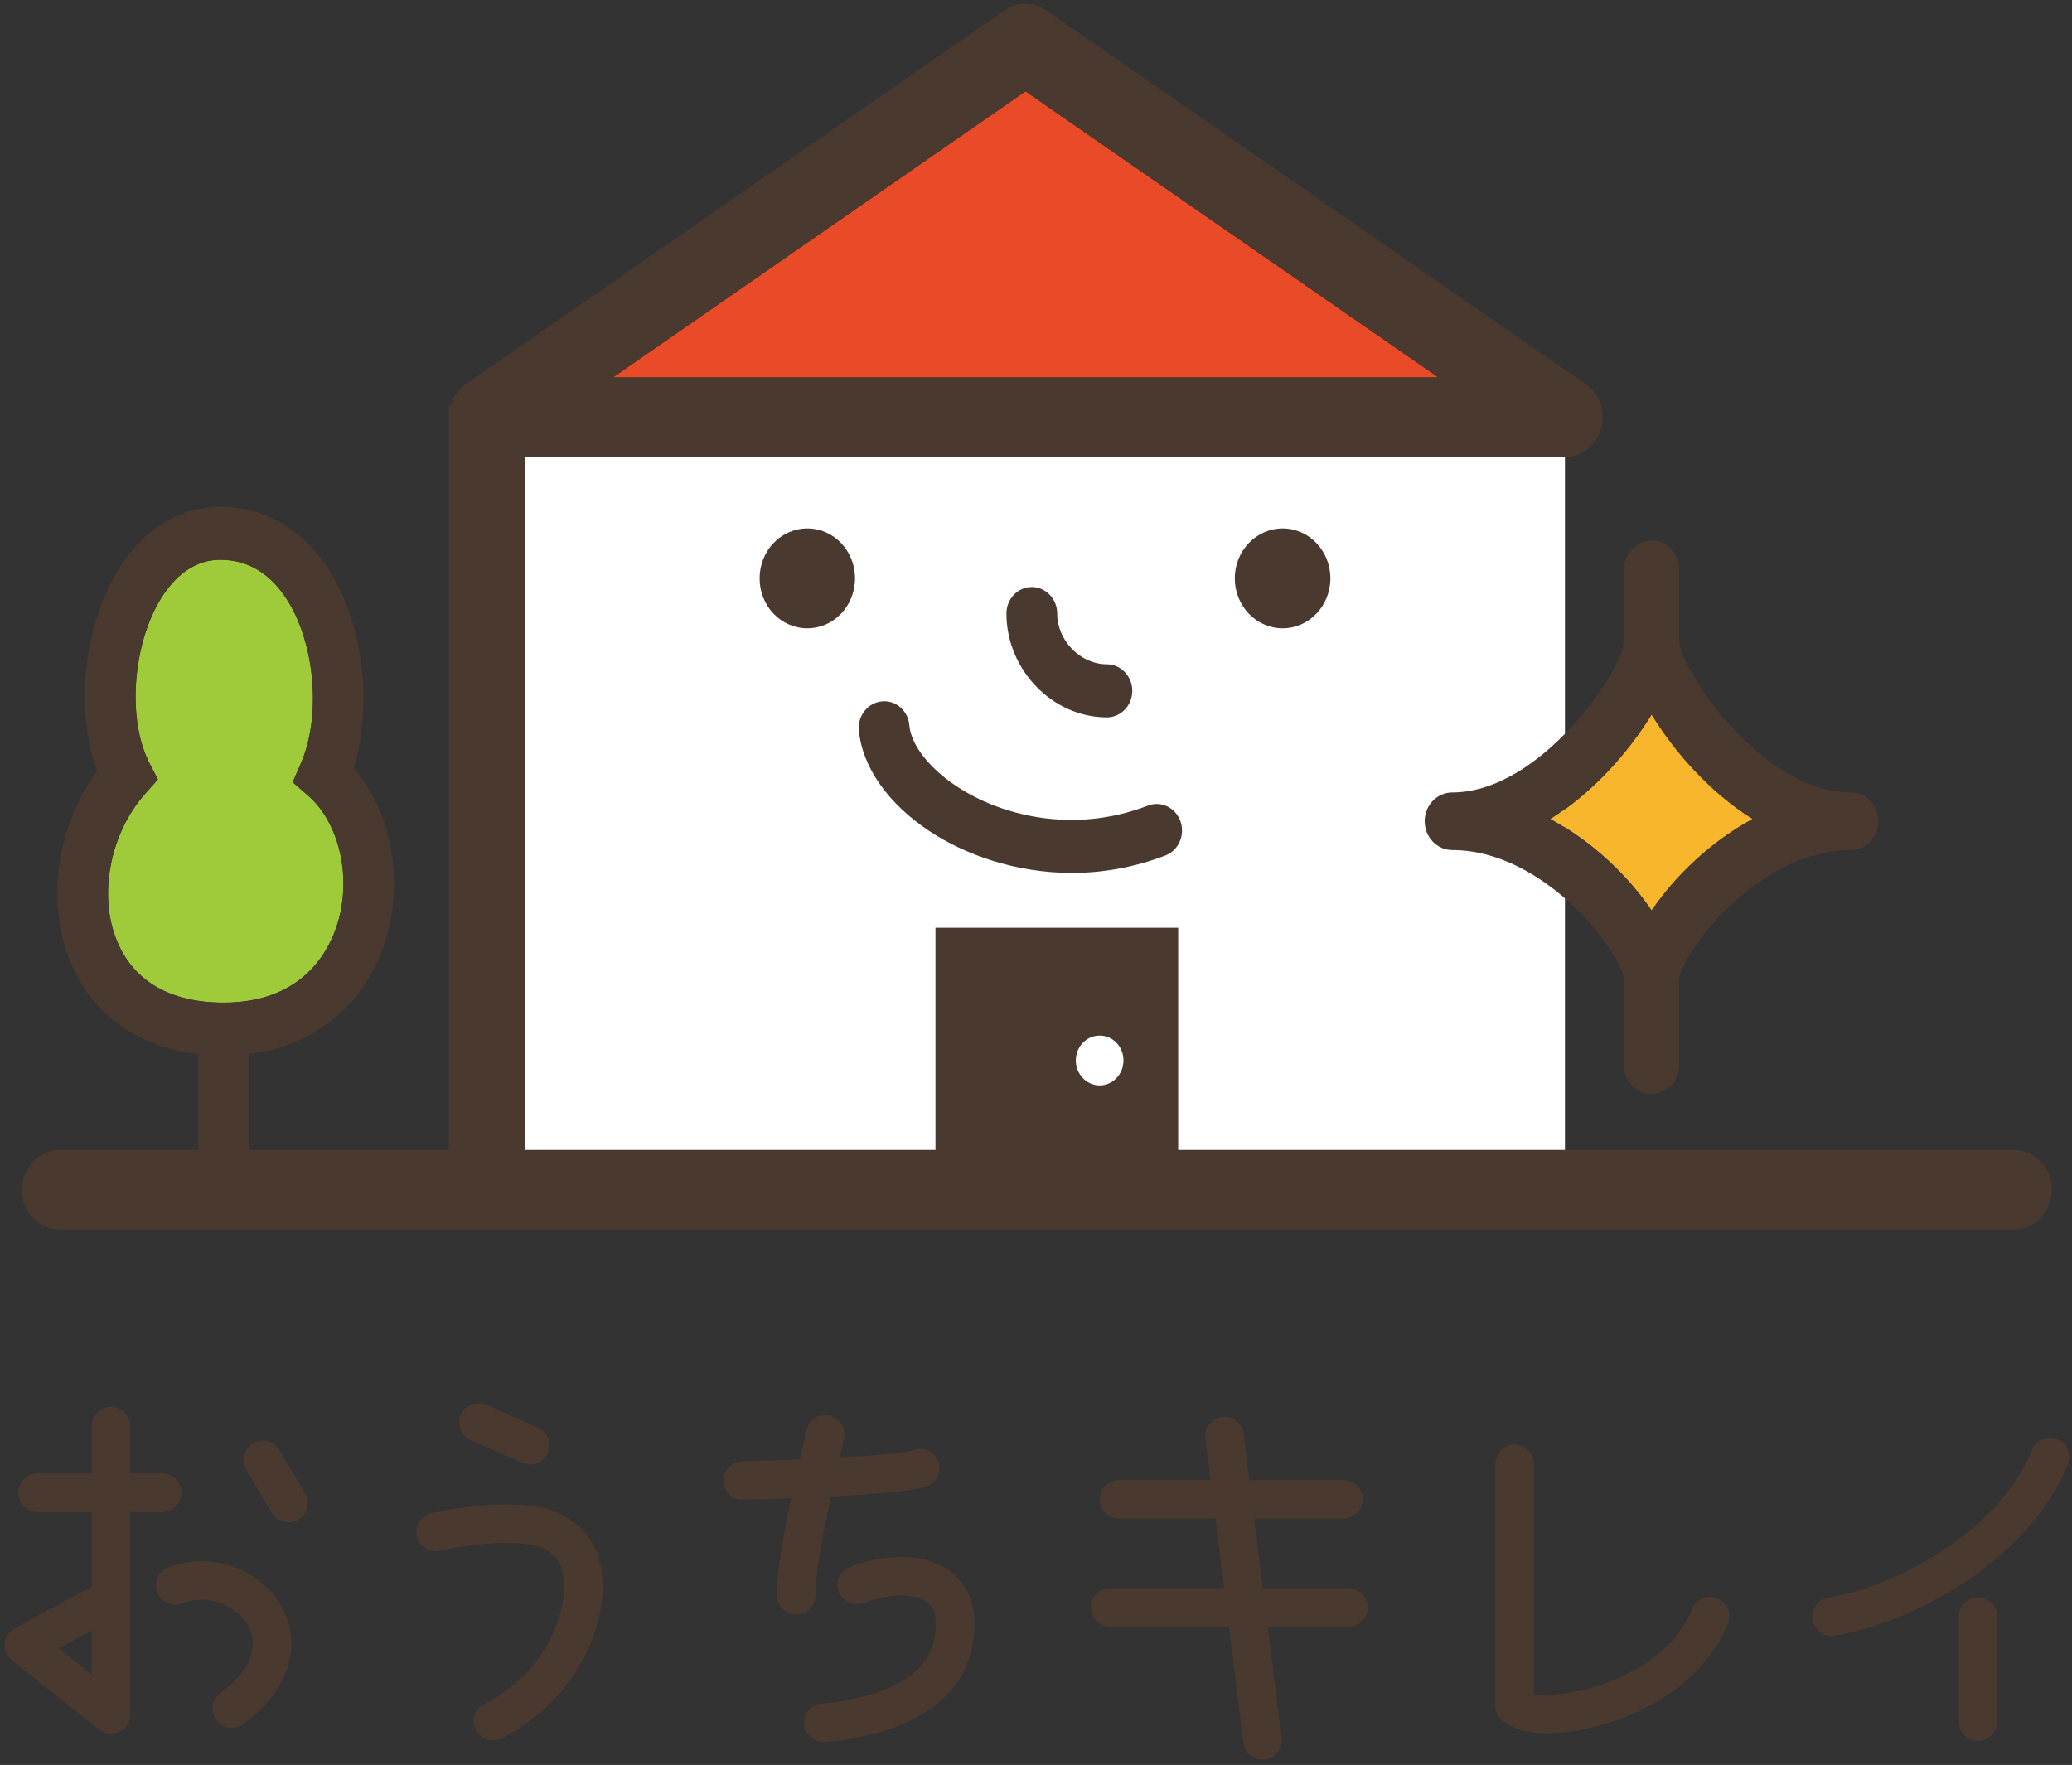 <?xml version="1.0" encoding="utf-8"?>
<!-- Generator: Adobe Illustrator 12.0.0, SVG Export Plug-In  -->
<!DOCTYPE svg PUBLIC "-//W3C//DTD SVG 1.1//EN" "http://www.w3.org/Graphics/SVG/1.1/DTD/svg11.dtd">
<svg  version="1.1" xmlns="http://www.w3.org/2000/svg" xmlns:xlink="http://www.w3.org/1999/xlink" xmlns:a="http://ns.adobe.com/AdobeSVGViewerExtensions/3.0/"
	 width="331" height="282" viewBox="132 131.252 331 282" enable-background="new 132 131.252 331 282" xml:space="preserve">
<rect x="132" y="131.252" width="331" height="282" fill="#333333" stroke="none"/>
<defs>
</defs>
<rect x="210" y="199" fill="#FFFFFF" width="172" height="120"/>
<g>
	<defs>
		<rect id="XMLID_6_" width="595.28" height="544.252"/>
	</defs>
	<clipPath id="XMLID_9_">
		<use xlink:href="#XMLID_6_" />
	</clipPath>
	<path clip-path="url(#XMLID_9_)" fill="#49392E" d="M152.82,372.848h5.098c1.701,0,3.075-1.373,3.075-3.075
		c0-1.707-1.374-3.082-3.075-3.082h-5.098v-7.593c0-1.701-1.373-3.081-3.08-3.081c-1.699,0-3.073,1.38-3.073,3.081v7.593h-8.673
		c-1.7,0-3.074,1.375-3.074,3.082c0,1.702,1.374,3.075,3.074,3.075h8.673v11.918l-12.331,6.641c-0.912,0.495-1.518,1.41-1.609,2.44
		c-0.092,1.029,0.341,2.038,1.153,2.679l13.95,11.084c0.028,0.024,0.068,0.045,0.104,0.066c0.065,0.049,0.135,0.094,0.202,0.137
		c0.096,0.057,0.194,0.109,0.291,0.156c0.073,0.034,0.137,0.063,0.206,0.094c0.117,0.041,0.234,0.081,0.357,0.105
		c0.06,0.021,0.119,0.038,0.188,0.049c0.186,0.034,0.371,0.062,0.56,0.062h0.002c0.226,0,0.447-0.03,0.656-0.075
		c0.052-0.012,0.102-0.035,0.152-0.05c0.157-0.043,0.307-0.091,0.457-0.155c0.069-0.031,0.132-0.075,0.202-0.104
		c0.12-0.071,0.245-0.137,0.353-0.224c0.064-0.051,0.13-0.104,0.192-0.156c0.107-0.095,0.209-0.195,0.304-0.31
		c0.032-0.031,0.072-0.058,0.096-0.097c0.027-0.026,0.039-0.061,0.066-0.094c0.063-0.083,0.121-0.18,0.176-0.278
		c0.047-0.082,0.092-0.163,0.135-0.243c0.044-0.093,0.079-0.189,0.109-0.288c0.035-0.092,0.069-0.188,0.089-0.285
		c0.026-0.096,0.037-0.188,0.05-0.281c0.012-0.109,0.031-0.222,0.035-0.33c0.001-0.039,0.008-0.07,0.008-0.111V372.848z
		 M146.667,391.763v7.057l-5.298-4.207L146.667,391.763z"/>
	<path clip-path="url(#XMLID_9_)" fill="#49392E" d="M158.876,381.676c-1.583,0.613-2.379,2.395-1.766,3.979
		c0.608,1.588,2.391,2.383,3.978,1.771c4.374-1.688,8.895,0.58,10.581,3.641c1.834,3.338,0.198,7.243-4.488,10.716
		c-1.366,1.012-1.652,2.94-0.64,4.307c0.606,0.815,1.536,1.248,2.476,1.248c0.636,0,1.282-0.198,1.831-0.603
		c8.626-6.39,8.868-13.812,6.221-18.632C173.651,381.888,165.665,379.066,158.876,381.676"/>
	<path clip-path="url(#XMLID_9_)" fill="#49392E" d="M176.647,362.956c-0.863-1.471-2.749-1.961-4.212-1.097
		c-1.466,0.86-1.959,2.75-1.099,4.213l4.056,6.9c0.574,0.975,1.601,1.518,2.659,1.518c0.528,0,1.065-0.136,1.553-0.42
		c1.471-0.861,1.961-2.751,1.098-4.22L176.647,362.956z"/>
	<path clip-path="url(#XMLID_9_)" fill="#49392E" d="M207.192,361.36l8.295,3.652c0.401,0.179,0.824,0.266,1.243,0.266
		c1.181,0,2.305-0.69,2.816-1.837c0.686-1.563-0.018-3.376-1.576-4.061l-8.29-3.658c-1.555-0.686-3.374,0.016-4.059,1.578
		C204.937,358.854,205.638,360.669,207.192,361.36"/>
	<path clip-path="url(#XMLID_9_)" fill="#49392E" d="M219.501,372.397c-6.76-1.938-17.388,0.356-18.572,0.629
		c-1.664,0.377-2.701,2.023-2.332,3.681c0.376,1.655,2.026,2.699,3.686,2.327c2.809-0.634,11.073-1.997,15.518-0.716
		c1.814,0.518,3.019,1.494,3.685,2.979c1.209,2.697,0.675,7.161-1.358,11.378c-3.687,7.644-10.527,10.697-10.584,10.726
		c-1.562,0.661-2.294,2.475-1.627,4.037c0.503,1.168,1.638,1.875,2.834,1.875c0.403,0,0.814-0.085,1.208-0.25
		c0.36-0.153,8.988-3.917,13.718-13.713c2.869-5.957,3.409-12.149,1.429-16.566C225.695,375.632,223.067,373.42,219.501,372.397"/>
	<path clip-path="url(#XMLID_9_)" fill="#49392E" d="M262.276,385.973c-0.134-2.402,1.081-9.118,2.471-15.606
		c6.489-0.338,13.136-0.856,15.284-1.609c1.595-0.565,2.444-2.319,1.876-3.932c-0.567-1.603-2.323-2.443-3.918-1.882
		c-1.206,0.423-5.897,0.844-11.855,1.18c0.248-1.042,0.478-2.028,0.697-2.933c0.4-1.651-0.605-3.32-2.257-3.722
		c-1.651-0.402-3.314,0.609-3.729,2.258c-0.133,0.57-0.551,2.33-1.101,4.706c-3.013,0.13-6.145,0.231-9.152,0.299
		c-1.695,0.045-3.041,1.46-3.002,3.159c0.045,1.672,1.413,3.003,3.078,3.003h0.077c1.278-0.033,4.156-0.105,7.639-0.242
		c-1.239,5.938-2.427,12.631-2.261,15.671c0.092,1.638,1.449,2.902,3.071,2.902c0.067,0,0.118-0.002,0.183-0.005
		C261.08,389.123,262.372,387.67,262.276,385.973"/>
	<path clip-path="url(#XMLID_9_)" fill="#49392E" d="M284.435,382.847c-4.323-3.887-11.452-3.189-16.674-1.233
		c-1.601,0.594-2.404,2.368-1.809,3.96c0.593,1.596,2.373,2.401,3.962,1.808c4.31-1.607,8.588-1.59,10.415,0.052
		c1.598,1.44,1.287,4.309,0.746,6.464c-2.189,8.563-17.538,9.526-17.681,9.532c-1.704,0.078-3.026,1.51-2.946,3.218
		c0.075,1.647,1.435,2.94,3.076,2.94c0.039,0,0.092-0.009,0.134-0.009c0.82-0.033,20.037-1.034,23.375-14.165
		C288.789,388.532,286.598,384.779,284.435,382.847"/>
	<path clip-path="url(#XMLID_9_)" fill="#49392E" d="M347.42,385.014h-13.668l-1.396-11.122h14.262c1.695,0,3.082-1.381,3.082-3.082
		c0-1.7-1.387-3.08-3.082-3.08h-15.033l-0.918-7.401c-0.223-1.689-1.754-2.88-3.443-2.671c-1.682,0.21-2.885,1.75-2.676,3.437
		l0.834,6.636H310.76c-1.709,0-3.084,1.38-3.084,3.08c0,1.701,1.375,3.082,3.084,3.082h15.393l1.385,11.122H309.33
		c-1.705,0-3.082,1.383-3.082,3.081c0,1.702,1.377,3.081,3.082,3.081h18.979l2.316,18.518c0.195,1.557,1.527,2.7,3.059,2.7
		c0.123,0,0.257-0.016,0.385-0.03c1.682-0.206,2.885-1.747,2.678-3.435l-2.223-17.753h12.896c1.705,0,3.08-1.379,3.08-3.081
		C350.5,386.396,349.125,385.014,347.42,385.014"/>
	<path clip-path="url(#XMLID_9_)" fill="#49392E" d="M406.314,386.635c-1.58-0.638-3.363,0.131-4.002,1.707
		c-3.182,7.919-11.93,11.324-15.555,12.427c-4.564,1.389-8.109,1.426-9.713,1.136v-36.753c0-1.701-1.387-3.083-3.08-3.083
		c-1.709,0-3.082,1.382-3.082,3.083v38.592c0,0.779,0.295,1.526,0.822,2.099c1.711,1.83,4.684,2.333,7.445,2.333
		c2.123,0,4.133-0.297,5.371-0.521c8.713-1.633,19.465-6.957,23.504-17.019C408.664,389.063,407.896,387.27,406.314,386.635"/>
	<path clip-path="url(#XMLID_9_)" fill="#49392E" d="M460.619,361.183c-1.574-0.63-3.359,0.138-3.996,1.722
		c-5.377,13.462-22.584,22.046-32.51,23.606c-1.689,0.266-2.836,1.839-2.566,3.519c0.23,1.515,1.543,2.604,3.031,2.604
		c0.164,0,0.328-0.012,0.48-0.042c11.672-1.831,30.959-11.548,37.285-27.407C462.979,363.604,462.207,361.813,460.619,361.183"/>
	<path clip-path="url(#XMLID_9_)" fill="#49392E" d="M447.992,386.473c-1.703,0-3.08,1.382-3.08,3.081v16.774
		c0,1.699,1.377,3.079,3.08,3.079c1.693,0,3.08-1.38,3.08-3.079v-16.774C451.072,387.854,449.686,386.473,447.992,386.473"/>
	<path clip-path="url(#XMLID_9_)" fill="#F8B62C" d="M411.979,262.115c-6.785,3.672-12.473,9.226-16.131,14.618
		c-3.658-5.392-9.332-10.946-16.15-14.618c6.836-4.287,12.492-10.732,16.15-16.703C399.488,251.383,405.143,257.828,411.979,262.115
		"/>
	<path clip-path="url(#XMLID_9_)" fill="#9FCA3A" d="M181.149,258.311c5.205,4.481,7.171,13.574,4.56,21.141
		c-1.527,4.476-5.919,11.999-17.971,11.999c-8.487,0-14.38-3.389-17.034-9.814c-3.05-7.327-1.145-17.248,4.535-23.611l1.986-2.229
		l-1.377-2.665c-3.426-6.667-2.758-18.166,1.503-25.643c1.778-3.102,4.908-6.794,9.837-6.794c4.495,0,8.136,2.247,10.868,6.705
		c4.346,7.11,5.222,18.476,1.984,25.883l-1.29,2.951L181.149,258.311z"/>
	<polygon clip-path="url(#XMLID_9_)" fill="#E94B28" points="361.775,191.556 229.921,191.556 295.821,145.847 	"/>
	<path clip-path="url(#XMLID_9_)" fill="#FFFFFF" d="M307.672,296.717c2.113,0,3.801,1.771,3.801,3.976
		c0,2.185-1.688,3.984-3.801,3.984c-2.094,0-3.811-1.8-3.811-3.984C303.861,298.488,305.578,296.717,307.672,296.717"/>
	<path clip-path="url(#XMLID_9_)" fill="#49392E" d="M453.711,314.99H320.215v-35.5h-38.773v35.5h-65.582V204.276h166.09
		c3.367,0,6.08-2.843,6.08-6.364c0-2.36-1.205-4.414-3.043-5.509l-85.818-59.479c-2.025-1.419-4.686-1.419-6.713,0l-86.043,59.701
		c-1.167,0.81-2.001,2.007-2.405,3.343h-0.31v1.944V314.99h-31.93v-15.323c10.301-1.266,18.203-7.565,21.565-17.355
		c3.389-9.858,1.319-21.267-4.847-28.371c3.032-9.706,1.649-22.539-3.616-31.133c-4.175-6.819-10.466-10.573-17.681-10.573
		c-6.805,0-12.782,3.869-16.793,10.903c-5.222,9.161-6.289,22.06-2.861,31.303c-6.478,8.789-8.256,20.963-4.268,30.582
		c3.451,8.326,10.787,13.552,20.417,14.665v15.303h-22.111c-3.341,0-6.082,2.845-6.082,6.363c0,3.513,2.741,6.359,6.082,6.359
		h139.87h172.27c3.365,0,6.08-2.847,6.08-6.359C459.791,317.835,457.076,314.99,453.711,314.99 M307.672,296.717
		c2.113,0,3.801,1.773,3.801,3.976c0,2.185-1.688,3.984-3.801,3.984c-2.094,0-3.811-1.8-3.811-3.984
		C303.861,298.49,305.578,296.717,307.672,296.717 M295.822,145.847l65.954,45.709H229.92L295.822,145.847z M150.704,281.636
		c-3.049-7.327-1.145-17.248,4.535-23.611l1.986-2.229l-1.376-2.665c-3.426-6.667-2.759-18.166,1.502-25.643
		c1.778-3.102,4.908-6.794,9.837-6.794c4.495,0,8.136,2.247,10.868,6.705c4.346,7.11,5.223,18.476,1.984,25.883l-1.29,2.951
		l2.399,2.078c5.205,4.481,7.171,13.574,4.56,21.141c-1.527,4.476-5.919,11.999-17.971,11.999
		C159.25,291.45,153.358,288.062,150.704,281.636"/>
	<path clip-path="url(#XMLID_9_)" fill="#49392E" d="M363.98,257.873c-2.424,0-4.385,2.058-4.385,4.59
		c0,2.54,1.961,4.608,4.385,4.608c15.01,0,27.418,16.812,27.465,20.903v13.483c0,2.542,1.979,4.593,4.402,4.593
		s4.395-2.051,4.395-4.593v-13.483c0.037-4.092,12.441-20.903,27.457-20.903c2.422,0,4.381-2.068,4.381-4.608
		c0-2.532-1.959-4.59-4.381-4.59c-14.26,0-27.402-19.806-27.457-24.263V222.2c0-2.539-1.971-4.59-4.395-4.59
		s-4.402,2.051-4.402,4.59v11.41C391.381,238.067,378.236,257.873,363.98,257.873 M395.848,245.412
		c3.641,5.971,9.295,12.416,16.131,16.703c-6.785,3.672-12.473,9.226-16.131,14.618c-3.658-5.392-9.332-10.946-16.15-14.618
		C386.533,257.828,392.189,251.383,395.848,245.412"/>
	<path clip-path="url(#XMLID_9_)" fill="#49392E" d="M329.256,223.662c0,4.414,3.432,7.979,7.645,7.979
		c4.207,0,7.629-3.565,7.629-7.979c0-4.412-3.422-7.977-7.629-7.977C332.688,215.685,329.256,219.25,329.256,223.662"/>
	<path clip-path="url(#XMLID_9_)" fill="#49392E" d="M277.267,247.14c-0.189-2.316-2.15-4.045-4.384-3.823
		c-2.234,0.216-3.884,2.272-3.678,4.609c0.519,5.857,4.639,11.739,11.323,16.157c5.553,3.673,13.643,6.643,22.731,6.643
		c4.762,0,9.826-0.829,14.945-2.798c2.082-0.811,3.146-3.255,2.375-5.445c-0.773-2.185-3.094-3.32-5.193-2.514
		c-12.041,4.66-23.674,1.488-30.529-3.059C280.444,254.004,277.539,250.269,277.267,247.14"/>
	<path clip-path="url(#XMLID_9_)" fill="#49392E" d="M312.881,241.632c0-2.336-1.822-4.241-4.057-4.241
		c-4.225,0-7.938-3.78-7.938-8.112c0-2.335-1.822-4.236-4.055-4.236c-2.246,0-4.054,1.901-4.054,4.236
		c0,8.985,7.353,16.596,16.046,16.596C311.059,245.875,312.881,243.968,312.881,241.632"/>
	<path clip-path="url(#XMLID_9_)" fill="#49392E" d="M253.348,223.662c0,4.414,3.402,7.979,7.628,7.979
		c4.212,0,7.614-3.565,7.614-7.979c0-4.412-3.402-7.977-7.614-7.977C256.75,215.685,253.348,219.25,253.348,223.662"/>
</g>
</svg>
